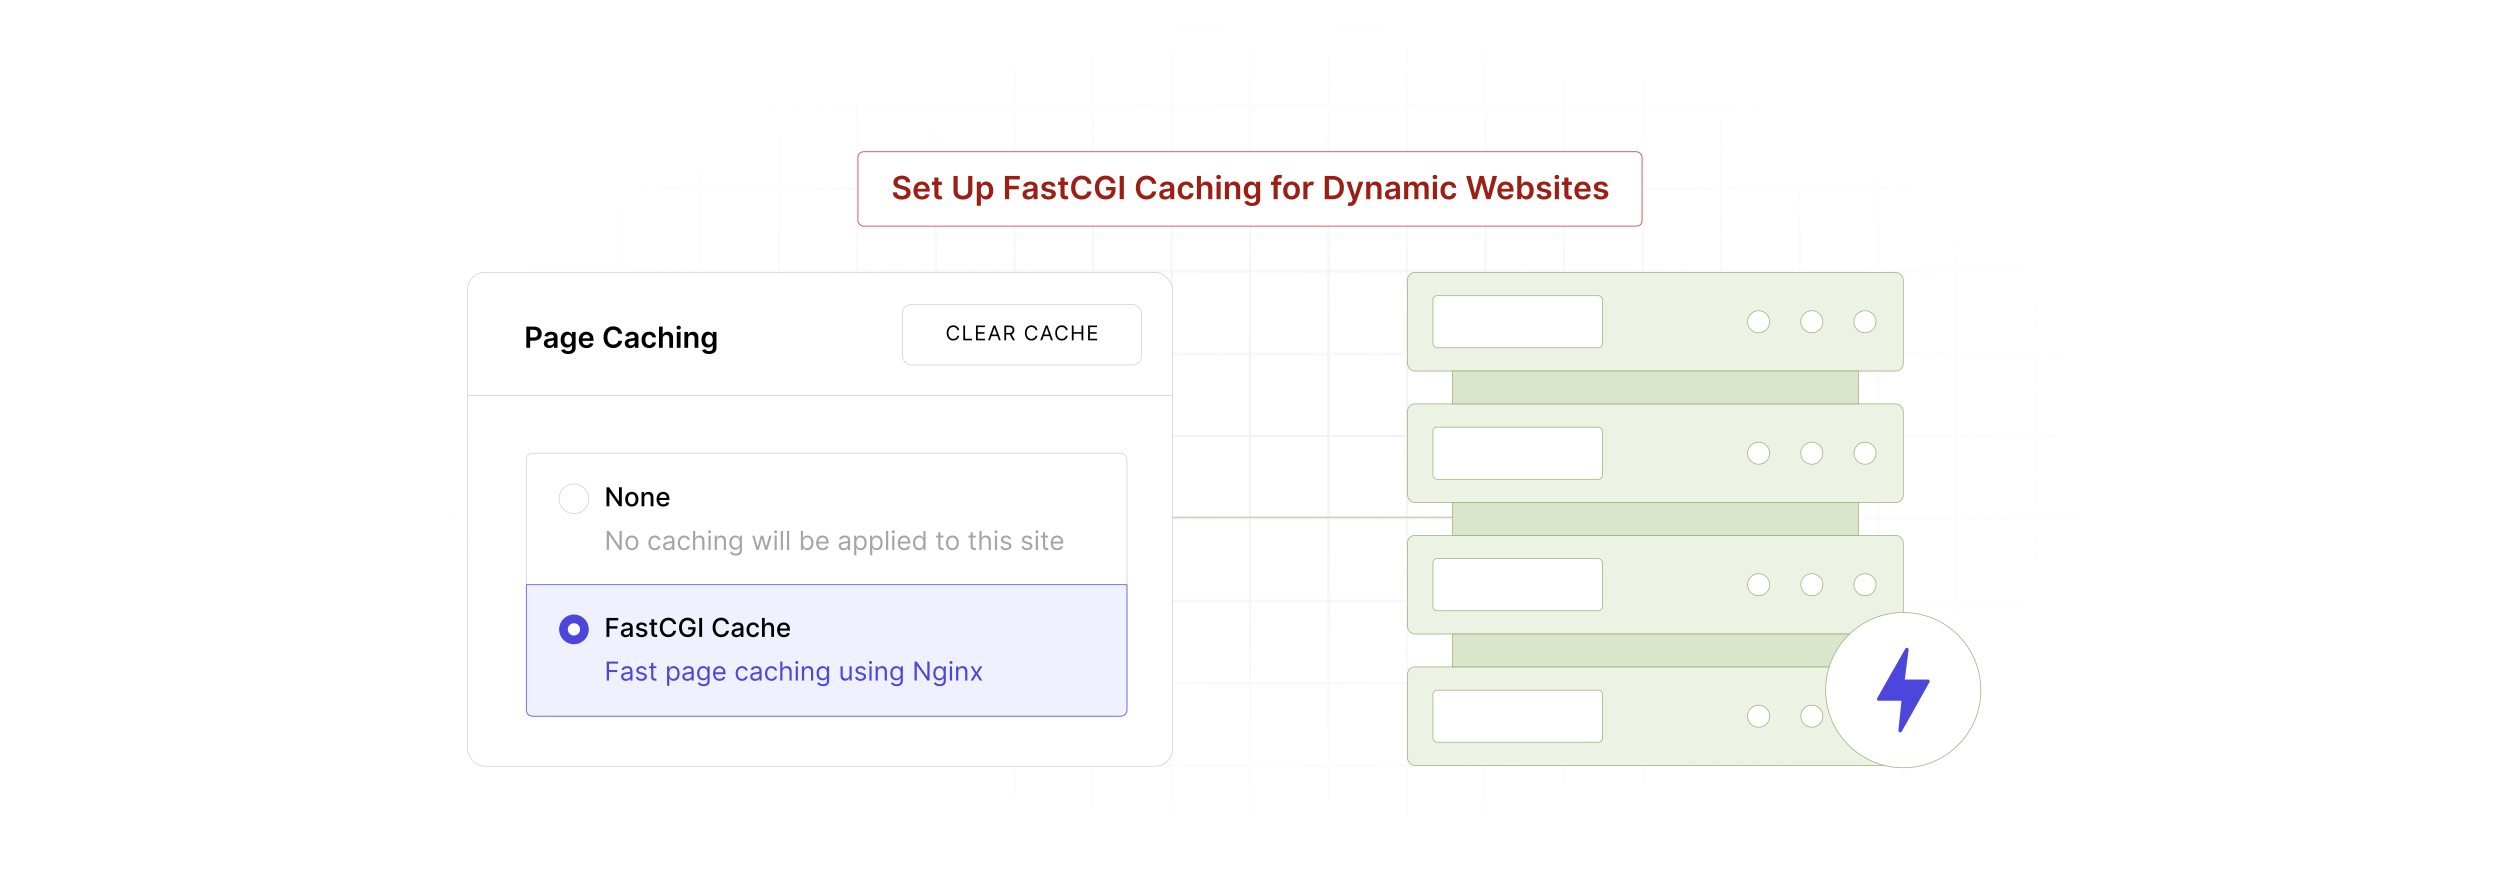<?xml version="1.0" encoding="UTF-8"?>
<svg id="Layer_1" data-name="Layer 1" xmlns="http://www.w3.org/2000/svg" xmlns:xlink="http://www.w3.org/1999/xlink" viewBox="0 0 860 300">
  <defs>
    <filter id="luminosity-invert" x="39.647" y="-.272" width="782.115" height="300.272" color-interpolation-filters="sRGB" filterUnits="userSpaceOnUse">
      <feColorMatrix result="cm" values="-1 0 0 0 1 0 -1 0 0 1 0 0 -1 0 1 0 0 0 1 0"/>
    </filter>
    <radialGradient id="radial-gradient" cx="439.235" cy="148.479" fx="439.235" fy="148.479" r="298.487" gradientTransform="translate(0 74.962) scale(1 .495)" gradientUnits="userSpaceOnUse">
      <stop offset=".123" stop-color="#000" stop-opacity=".95"/>
      <stop offset="1" stop-color="#000" stop-opacity="0"/>
    </radialGradient>
    <mask id="mask" x="39.647" y="-.272" width="782.115" height="300.272" maskUnits="userSpaceOnUse">
      <g filter="url(#luminosity-invert)">
        <rect x="39.647" y="-.272" width="782.115" height="300.272" fill="url(#radial-gradient)"/>
      </g>
    </mask>
  </defs>
  <rect y="0" width="860" height="300" fill="#fff"/>
  <g mask="url(#mask)">
    <g opacity=".4">
      <path d="M808.41,291.922H51.59V8.078h756.819v283.845ZM52.09,291.422h755.819V8.578H52.09v282.845Z" fill="#e6e6e6" stroke="#d6d6d6" stroke-miterlimit="10" stroke-width=".25"/>
      <rect x="51.84" y="36.413" width="756.319" height=".5" fill="#e6e6e6" stroke="#d6d6d6" stroke-miterlimit="10" stroke-width=".25"/>
      <rect x="51.84" y="64.747" width="756.319" height=".5" fill="#e6e6e6" stroke="#d6d6d6" stroke-miterlimit="10" stroke-width=".25"/>
      <rect x="51.84" y="93.082" width="756.319" height=".5" fill="#e6e6e6" stroke="#d6d6d6" stroke-miterlimit="10" stroke-width=".25"/>
      <rect x="51.84" y="121.415" width="756.319" height=".5" fill="none" stroke="#d6d6d6" stroke-miterlimit="10" stroke-width=".25"/>
      <rect x="51.84" y="149.75" width="756.319" height=".5" fill="#e6e6e6" stroke="#d6d6d6" stroke-miterlimit="10" stroke-width=".25"/>
      <rect x="51.84" y="178.084" width="756.319" height=".5" fill="#e6e6e6" stroke="#d6d6d6" stroke-miterlimit="10" stroke-width=".25"/>
      <rect x="51.84" y="206.418" width="756.319" height=".5" fill="#e6e6e6" stroke="#d6d6d6" stroke-miterlimit="10" stroke-width=".25"/>
      <rect x="51.84" y="234.753" width="756.319" height=".5" fill="#e6e6e6" stroke="#d6d6d6" stroke-miterlimit="10" stroke-width=".25"/>
      <rect x="51.84" y="263.087" width="756.319" height=".5" fill="#e6e6e6" stroke="#d6d6d6" stroke-miterlimit="10" stroke-width=".25"/>
      <rect x="780.898" y="8.328" width=".5" height="283.345" fill="#e6e6e6" stroke="#d6d6d6" stroke-miterlimit="10" stroke-width=".25"/>
      <rect x="753.887" y="8.328" width=".5" height="283.345" fill="#e6e6e6" stroke="#d6d6d6" stroke-miterlimit="10" stroke-width=".25"/>
      <rect x="726.875" y="8.328" width=".5" height="283.345" fill="#e6e6e6" stroke="#d6d6d6" stroke-miterlimit="10" stroke-width=".25"/>
      <rect x="699.864" y="8.328" width=".5" height="283.345" fill="#e6e6e6" stroke="#d6d6d6" stroke-miterlimit="10" stroke-width=".25"/>
      <rect x="672.852" y="8.328" width=".5" height="283.345" fill="#e6e6e6" stroke="#d6d6d6" stroke-miterlimit="10" stroke-width=".25"/>
      <rect x="645.841" y="8.328" width=".5" height="283.345" fill="#e6e6e6" stroke="#d6d6d6" stroke-miterlimit="10" stroke-width=".25"/>
      <rect x="618.83" y="8.328" width=".5" height="283.345" fill="#e6e6e6" stroke="#d6d6d6" stroke-miterlimit="10" stroke-width=".25"/>
      <rect x="591.818" y="8.328" width=".5" height="283.345" fill="#e6e6e6" stroke="#d6d6d6" stroke-miterlimit="10" stroke-width=".25"/>
      <rect x="564.807" y="8.328" width=".5" height="283.345" fill="#e6e6e6" stroke="#d6d6d6" stroke-miterlimit="10" stroke-width=".25"/>
      <rect x="537.795" y="8.328" width=".5" height="283.345" fill="#e6e6e6" stroke="#d6d6d6" stroke-miterlimit="10" stroke-width=".25"/>
      <rect x="510.784" y="8.328" width=".5" height="283.345" fill="#e6e6e6" stroke="#d6d6d6" stroke-miterlimit="10" stroke-width=".25"/>
      <rect x="483.772" y="8.328" width=".5" height="283.345" fill="#e6e6e6" stroke="#d6d6d6" stroke-miterlimit="10" stroke-width=".25"/>
      <rect x="456.761" y="8.328" width=".5" height="283.345" fill="#e6e6e6" stroke="#d6d6d6" stroke-miterlimit="10" stroke-width=".25"/>
      <rect x="429.75" y="8.328" width=".5" height="283.345" fill="#e6e6e6" stroke="#d6d6d6" stroke-miterlimit="10" stroke-width=".25"/>
      <rect x="402.738" y="8.328" width=".5" height="283.345" fill="#e6e6e6" stroke="#d6d6d6" stroke-miterlimit="10" stroke-width=".25"/>
      <rect x="375.727" y="8.328" width=".5" height="283.345" fill="#e6e6e6" stroke="#d6d6d6" stroke-miterlimit="10" stroke-width=".25"/>
      <rect x="348.716" y="8.328" width=".5" height="283.345" fill="#e6e6e6" stroke="#d6d6d6" stroke-miterlimit="10" stroke-width=".25"/>
      <rect x="321.704" y="8.328" width=".5" height="283.345" fill="#e6e6e6" stroke="#d6d6d6" stroke-miterlimit="10" stroke-width=".25"/>
      <rect x="294.693" y="8.328" width=".5" height="283.345" fill="#e6e6e6" stroke="#d6d6d6" stroke-miterlimit="10" stroke-width=".25"/>
      <rect x="267.682" y="8.328" width=".5" height="283.345" fill="#e6e6e6" stroke="#d6d6d6" stroke-miterlimit="10" stroke-width=".25"/>
      <rect x="240.67" y="8.328" width=".5" height="283.345" fill="#e6e6e6" stroke="#d6d6d6" stroke-miterlimit="10" stroke-width=".25"/>
      <rect x="213.659" y="8.328" width=".5" height="283.345" fill="#e6e6e6" stroke="#d6d6d6" stroke-miterlimit="10" stroke-width=".25"/>
      <rect x="186.648" y="8.328" width=".5" height="283.345" fill="#e6e6e6" stroke="#d6d6d6" stroke-miterlimit="10" stroke-width=".25"/>
      <rect x="159.636" y="8.328" width=".5" height="283.345" fill="#e6e6e6" stroke="#d6d6d6" stroke-miterlimit="10" stroke-width=".25"/>
      <rect x="132.625" y="8.328" width=".5" height="283.345" fill="#e6e6e6" stroke="#d6d6d6" stroke-miterlimit="10" stroke-width=".25"/>
      <rect x="105.613" y="8.328" width=".5" height="283.345" fill="#e6e6e6" stroke="#d6d6d6" stroke-miterlimit="10" stroke-width=".25"/>
      <rect x="78.602" y="8.328" width=".5" height="283.345" fill="#e6e6e6" stroke="#d6d6d6" stroke-miterlimit="10" stroke-width=".25"/>
    </g>
  </g>
  <g>
    <g>
      <g>
        <rect x="484.199" y="184.172" width="170.522" height="33.934" rx="2.53" ry="2.53" fill="#ecf2e4" stroke="#9baf79" stroke-miterlimit="10" stroke-width=".25"/>
        <rect x="492.941" y="192.176" width="58.274" height="17.927" rx="1.372" ry="1.372" fill="#fff" stroke="#9baf79" stroke-miterlimit="10" stroke-width=".25"/>
        <circle cx="604.967" cy="201.139" r="3.798" fill="#fff" stroke="#9baf79" stroke-miterlimit="10" stroke-width=".25"/>
        <circle cx="623.265" cy="201.139" r="3.798" fill="#fff" stroke="#9baf79" stroke-miterlimit="10" stroke-width=".25"/>
        <circle cx="641.562" cy="201.139" r="3.798" fill="#fff" stroke="#9baf79" stroke-miterlimit="10" stroke-width=".25"/>
      </g>
      <g>
        <rect x="484.199" y="138.941" width="170.522" height="33.934" rx="2.53" ry="2.53" fill="#ecf2e4" stroke="#9baf79" stroke-miterlimit="10" stroke-width=".25"/>
        <rect x="492.941" y="146.945" width="58.274" height="17.927" rx="1.372" ry="1.372" fill="#fff" stroke="#9baf79" stroke-miterlimit="10" stroke-width=".25"/>
        <circle cx="604.967" cy="155.908" r="3.798" fill="#fff" stroke="#9baf79" stroke-miterlimit="10" stroke-width=".25"/>
        <circle cx="623.265" cy="155.908" r="3.798" fill="#fff" stroke="#9baf79" stroke-miterlimit="10" stroke-width=".25"/>
        <circle cx="641.562" cy="155.908" r="3.798" fill="#fff" stroke="#9baf79" stroke-miterlimit="10" stroke-width=".25"/>
      </g>
      <rect x="499.616" y="172.875" width="139.689" height="11.297" fill="#dbe5cb" stroke="#9baf79" stroke-miterlimit="10" stroke-width=".25"/>
      <g>
        <rect x="484.199" y="229.403" width="170.522" height="33.934" rx="2.53" ry="2.53" fill="#ecf2e4" stroke="#9baf79" stroke-miterlimit="10" stroke-width=".25"/>
        <rect x="492.941" y="237.407" width="58.274" height="17.927" rx="1.372" ry="1.372" fill="#fff" stroke="#9baf79" stroke-miterlimit="10" stroke-width=".25"/>
        <circle cx="604.967" cy="246.37" r="3.798" fill="#fff" stroke="#9baf79" stroke-miterlimit="10" stroke-width=".25"/>
        <circle cx="623.265" cy="246.37" r="3.798" fill="#fff" stroke="#9baf79" stroke-miterlimit="10" stroke-width=".25"/>
        <circle cx="641.562" cy="246.37" r="3.798" fill="#fff" stroke="#9baf79" stroke-miterlimit="10" stroke-width=".25"/>
      </g>
      <rect x="499.616" y="218.106" width="139.689" height="11.297" fill="#dbe5cb" stroke="#9baf79" stroke-miterlimit="10" stroke-width=".25"/>
      <g>
        <rect x="484.199" y="93.71" width="170.522" height="33.934" rx="2.53" ry="2.53" fill="#ecf2e4" stroke="#9baf79" stroke-miterlimit="10" stroke-width=".25"/>
        <rect x="492.941" y="101.714" width="58.274" height="17.927" rx="1.372" ry="1.372" fill="#fff" stroke="#9baf79" stroke-miterlimit="10" stroke-width=".25"/>
        <circle cx="604.967" cy="110.677" r="3.798" fill="#fff" stroke="#9baf79" stroke-miterlimit="10" stroke-width=".25"/>
        <circle cx="623.265" cy="110.677" r="3.798" fill="#fff" stroke="#9baf79" stroke-miterlimit="10" stroke-width=".25"/>
        <circle cx="641.562" cy="110.677" r="3.798" fill="#fff" stroke="#9baf79" stroke-miterlimit="10" stroke-width=".25"/>
      </g>
      <rect x="499.616" y="127.644" width="139.689" height="11.297" fill="#dbe5cb" stroke="#9baf79" stroke-miterlimit="10" stroke-width=".25"/>
    </g>
    <rect x="160.781" y="93.71" width="242.602" height="169.877" rx="6.087" ry="6.087" fill="#fff" stroke="#cecece" stroke-miterlimit="10" stroke-width=".25"/>
    <line x1="160.781" y1="136.095" x2="403.384" y2="136.095" fill="none" stroke="#cecece" stroke-miterlimit="10" stroke-width=".25"/>
    <rect x="310.442" y="104.779" width="82.235" height="20.765" rx="3.059" ry="3.059" fill="#fff" stroke="#cecece" stroke-miterlimit="10" stroke-width=".25"/>
    <g>
      <path d="M181.052,112.359h2.731c1.674,0,2.567,1.02,2.567,2.411,0,1.401-.903,2.41-2.585,2.41h-1.394v2.46h-1.319v-7.281ZM183.586,116.096c.981,0,1.419-.551,1.419-1.326,0-.775-.438-1.309-1.426-1.309h-1.209v2.635h1.216Z"/>
      <path d="M187.078,118.108c0-1.23,1.013-1.547,2.073-1.661.963-.103,1.351-.121,1.351-.49v-.021c0-.537-.327-.843-.924-.843-.629,0-.992.32-1.12.693l-1.202-.17c.285-.996,1.166-1.508,2.314-1.508,1.042,0,2.219.434,2.219,1.877v3.655h-1.237v-.75h-.043c-.234.459-.747.86-1.603.86-1.042,0-1.828-.569-1.828-1.643ZM190.505,117.682v-.644c-.167.135-.842.221-1.18.267-.576.082-1.006.288-1.006.782,0,.473.384.718.921.718.775,0,1.266-.516,1.266-1.123Z"/>
      <path d="M193.044,120.423l1.159-.281c.157.298.498.665,1.273.665.732,0,1.266-.331,1.266-1.113v-1.035h-.064c-.199.402-.636.903-1.571.903-1.259,0-2.251-.889-2.251-2.67,0-1.795.992-2.784,2.254-2.784.963,0,1.372.58,1.568.974h.071v-.903h1.269v5.55c0,1.376-1.088,2.051-2.563,2.051-1.39,0-2.176-.615-2.41-1.358ZM196.749,116.885c0-1.035-.455-1.721-1.284-1.721-.857,0-1.298.729-1.298,1.721,0,1.006.448,1.667,1.298,1.667.821,0,1.284-.626,1.284-1.667Z"/>
      <path d="M199.098,116.942c0-1.685,1.02-2.834,2.584-2.834,1.344,0,2.496.843,2.496,2.759v.395h-3.804c.011.935.561,1.482,1.394,1.482.555,0,.981-.242,1.155-.704l1.202.135c-.228.949-1.102,1.571-2.374,1.571-1.647,0-2.652-1.091-2.652-2.805ZM202.945,116.394c-.007-.743-.505-1.283-1.244-1.283-.768,0-1.284.586-1.323,1.283h2.567Z"/>
      <path d="M212.702,114.816c-.153-.871-.846-1.372-1.731-1.372-1.191,0-2.03.914-2.03,2.556,0,1.671.846,2.556,2.026,2.556.871,0,1.568-.48,1.735-1.333l1.33.007c-.203,1.39-1.351,2.51-3.083,2.51-1.92,0-3.335-1.39-3.335-3.74,0-2.353,1.433-3.74,3.335-3.74,1.614,0,2.858.939,3.083,2.556h-1.33Z"/>
      <path d="M214.922,118.108c0-1.23,1.013-1.547,2.073-1.661.963-.103,1.351-.121,1.351-.49v-.021c0-.537-.327-.843-.924-.843-.629,0-.992.32-1.12.693l-1.202-.17c.285-.996,1.166-1.508,2.314-1.508,1.042,0,2.219.434,2.219,1.877v3.655h-1.237v-.75h-.043c-.234.459-.747.86-1.603.86-1.042,0-1.828-.569-1.828-1.643ZM218.349,117.682v-.644c-.167.135-.842.221-1.18.267-.576.082-1.006.288-1.006.782,0,.473.384.718.921.718.775,0,1.266-.516,1.266-1.123Z"/>
      <path d="M220.69,116.932c0-1.667,1.01-2.823,2.609-2.823,1.333,0,2.258.779,2.347,1.963h-1.23c-.099-.526-.479-.925-1.098-.925-.793,0-1.323.662-1.323,1.764,0,1.116.519,1.788,1.323,1.788.565,0,.988-.337,1.098-.924h1.23c-.093,1.159-.967,1.973-2.339,1.973-1.632,0-2.617-1.163-2.617-2.815Z"/>
      <path d="M227.985,119.641h-1.287v-7.281h1.259v2.748h.064c.252-.619.786-.999,1.625-.999,1.134,0,1.881.736,1.881,2.055v3.477h-1.287v-3.278c0-.736-.398-1.167-1.074-1.167-.69,0-1.18.455-1.18,1.245v3.2Z"/>
      <path d="M232.727,112.708c0-.388.335-.701.747-.701.409,0,.743.313.743.701,0,.384-.334.697-.743.697-.413,0-.747-.313-.747-.697ZM232.827,114.18h1.287v5.461h-1.287v-5.461Z"/>
      <path d="M236.721,119.641h-1.287v-5.461h1.23v.928h.064c.248-.608.81-.999,1.628-.999,1.127,0,1.873.747,1.87,2.055v3.477h-1.287v-3.278c0-.729-.398-1.167-1.063-1.167-.679,0-1.156.455-1.156,1.245v3.2Z"/>
      <path d="M241.495,120.423l1.159-.281c.157.298.498.665,1.273.665.732,0,1.266-.331,1.266-1.113v-1.035h-.064c-.199.402-.636.903-1.571.903-1.259,0-2.251-.889-2.251-2.67,0-1.795.992-2.784,2.254-2.784.963,0,1.372.58,1.568.974h.071v-.903h1.269v5.55c0,1.376-1.088,2.051-2.563,2.051-1.39,0-2.176-.615-2.411-1.358ZM245.2,116.885c0-1.035-.455-1.721-1.284-1.721-.857,0-1.298.729-1.298,1.721,0,1.006.448,1.667,1.298,1.667.821,0,1.284-.626,1.284-1.667Z"/>
    </g>
    <g>
      <path d="M329.343,113.574c-.149-.707-.756-1.085-1.433-1.085-.925,0-1.652.716-1.652,2.04s.727,2.04,1.652,2.04c.676,0,1.283-.378,1.433-1.085h.617c-.189,1.044-1.025,1.662-2.049,1.662-1.304,0-2.248-1.005-2.248-2.617s.945-2.617,2.248-2.617c1.024,0,1.86.617,2.049,1.662h-.617Z"/>
      <path d="M331.371,111.982h.617v4.546h2.368v.547h-2.985v-5.094Z"/>
      <path d="M335.729,111.982h3.074v.547h-2.458v1.721h2.298v.547h-2.298v1.731h2.498v.547h-3.114v-5.094Z"/>
      <path d="M339.897,117.076l1.87-5.094h.637l1.871,5.094h-.647l-.512-1.442h-2.06l-.512,1.442h-.646ZM342.922,115.086l-.816-2.298h-.04l-.816,2.298h1.671Z"/>
      <path d="M345.488,111.982h1.721c1.194,0,1.731.662,1.731,1.562,0,.676-.303,1.206-.953,1.428l1.152,2.104h-.716l-1.075-1.992c-.042.002-.085.002-.129.002h-1.114v1.99h-.617v-5.094ZM347.199,114.529c.815,0,1.134-.373,1.134-.985s-.318-1.015-1.144-1.015h-1.085v2h1.095Z"/>
      <path d="M356.253,113.574c-.149-.707-.756-1.085-1.433-1.085-.925,0-1.651.716-1.651,2.04s.727,2.04,1.651,2.04c.677,0,1.284-.378,1.433-1.085h.617c-.189,1.044-1.025,1.662-2.05,1.662-1.303,0-2.248-1.005-2.248-2.617s.945-2.617,2.248-2.617c1.025,0,1.861.617,2.05,1.662h-.617Z"/>
      <path d="M357.844,117.076l1.87-5.094h.637l1.871,5.094h-.647l-.512-1.442h-2.06l-.512,1.442h-.646ZM360.869,115.086l-.816-2.298h-.04l-.815,2.298h1.671Z"/>
      <path d="M366.679,113.574c-.149-.707-.756-1.085-1.433-1.085-.925,0-1.652.716-1.652,2.04s.727,2.04,1.652,2.04c.676,0,1.283-.378,1.433-1.085h.617c-.189,1.044-1.025,1.662-2.049,1.662-1.304,0-2.248-1.005-2.248-2.617s.945-2.617,2.248-2.617c1.024,0,1.86.617,2.049,1.662h-.617Z"/>
      <path d="M368.707,111.982h.617v2.269h2.716v-2.269h.617v5.094h-.617v-2.278h-2.716v2.278h-.617v-5.094Z"/>
      <path d="M374.308,111.982h3.074v.547h-2.457v1.721h2.298v.547h-2.298v1.731h2.497v.547h-3.114v-5.094Z"/>
    </g>
    <rect x="181.051" y="155.908" width="206.627" height="90.462" rx="2.12" ry="2.12" fill="#fff" stroke="#cecece" stroke-miterlimit="10" stroke-width=".25"/>
    <path d="M181.051,201.139h206.627v43.111c0,1.17-.95,2.12-2.12,2.12h-202.387c-1.17,0-2.12-.95-2.12-2.12v-43.111h0Z" fill="#eff2fe" stroke="#4d46dc" stroke-miterlimit="10" stroke-width=".25"/>
    <g>
      <circle cx="197.433" cy="171.575" r="5.109" fill="#fff" stroke="#cecece" stroke-miterlimit="10" stroke-width=".25"/>
      <g>
        <path d="M213.905,174.161h-.906l-3.32-4.79h-.06v4.79h-.985v-6.531h.912l3.323,4.796h.06v-4.796h.976v6.531Z"/>
        <path d="M215.058,171.734c0-1.524.902-2.536,2.283-2.536s2.284,1.012,2.284,2.536c0,1.515-.902,2.525-2.284,2.525s-2.283-1.011-2.283-2.525ZM218.662,171.731c0-.938-.421-1.734-1.317-1.734-.902,0-1.323.797-1.323,1.734,0,.941.421,1.728,1.323,1.728.896,0,1.317-.787,1.317-1.728Z"/>
        <path d="M221.652,174.161h-.954v-4.898h.915v.797h.06c.227-.519.708-.861,1.445-.861,1.002,0,1.668.635,1.668,1.847v3.116h-.954v-3.001c0-.711-.392-1.136-1.04-1.136-.664,0-1.142.446-1.142,1.228v2.908Z"/>
        <path d="M225.855,171.743c0-1.505.899-2.545,2.264-2.545,1.11,0,2.169.692,2.169,2.463v.338h-3.483c.026.943.574,1.473,1.391,1.473.542,0,.957-.235,1.129-.698l.902.163c-.217.797-.973,1.323-2.041,1.323-1.444,0-2.331-.995-2.331-2.517ZM229.353,171.284c-.003-.749-.488-1.298-1.228-1.298-.775,0-1.279.603-1.317,1.298h2.545Z"/>
      </g>
      <g>
        <path d="M213.886,189.176h-.766l-3.559-5.128h-.064v5.128h-.79v-6.531h.765l3.572,5.141h.064v-5.141h.778v6.531Z" fill="#a5a5a5"/>
        <path d="M215.151,186.752c0-1.531.893-2.539,2.219-2.539s2.22,1.008,2.22,2.539c0,1.518-.893,2.525-2.22,2.525s-2.219-1.008-2.219-2.525ZM218.837,186.752c0-.982-.46-1.862-1.467-1.862s-1.467.88-1.467,1.862.459,1.85,1.467,1.85,1.467-.867,1.467-1.85Z" fill="#a5a5a5"/>
        <path d="M223.051,186.752c0-1.492.88-2.539,2.207-2.539,1.033,0,1.812.612,1.939,1.531h-.752c-.115-.446-.51-.855-1.174-.855-.88,0-1.467.727-1.467,1.837,0,1.135.574,1.875,1.467,1.875.587,0,1.033-.319,1.174-.855h.752c-.127.867-.842,1.53-1.926,1.53-1.377,0-2.22-1.059-2.22-2.525Z" fill="#a5a5a5"/>
        <path d="M228.076,187.785c0-1.123.992-1.323,1.9-1.441.893-.115,1.263-.083,1.263-.446v-.025c0-.629-.341-.995-1.033-.995-.717,0-1.109.383-1.275.739l-.714-.255c.383-.893,1.225-1.148,1.964-1.148.625,0,1.812.179,1.812,1.735v3.228h-.753v-.663h-.038c-.153.318-.6.777-1.454.777-.931,0-1.671-.548-1.671-1.505ZM231.239,187.402v-.689c-.127.152-.982.242-1.301.28-.587.076-1.11.255-1.11.829,0,.523.434.791,1.033.791.893,0,1.377-.6,1.377-1.212Z" fill="#a5a5a5"/>
        <path d="M233.151,186.752c0-1.492.88-2.539,2.207-2.539,1.033,0,1.812.612,1.939,1.531h-.752c-.115-.446-.51-.855-1.174-.855-.88,0-1.467.727-1.467,1.837,0,1.135.574,1.875,1.467,1.875.587,0,1.033-.319,1.174-.855h.752c-.127.867-.842,1.53-1.926,1.53-1.377,0-2.219-1.059-2.219-2.525Z" fill="#a5a5a5"/>
        <path d="M239.157,189.176h-.752v-6.531h.752v2.398h.064c.23-.508.669-.83,1.441-.83,1.002,0,1.671.591,1.671,1.851v3.112h-.752v-3.062c0-.778-.427-1.225-1.135-1.225-.743,0-1.289.484-1.289,1.339v2.947Z" fill="#a5a5a5"/>
        <path d="M243.569,182.95c0-.28.243-.51.536-.51.293,0,.536.23.536.51,0,.281-.243.511-.536.511-.293,0-.536-.23-.536-.511ZM243.723,184.277h.752v4.898h-.752v-4.898Z" fill="#a5a5a5"/>
        <path d="M246.61,189.176h-.752v-4.898h.727v.766h.064c.23-.498.689-.83,1.429-.83.992,0,1.658.6,1.658,1.851v3.112h-.753v-3.062c0-.769-.424-1.225-1.123-1.225-.721,0-1.25.484-1.25,1.339v2.947Z" fill="#a5a5a5"/>
        <path d="M251.099,190.132l.6-.421c.201.272.514.74,1.403.74.791,0,1.365-.37,1.365-1.187v-.995h-.064c-.166.269-.472.829-1.429.829-1.187,0-2.08-.867-2.08-2.397,0-1.506.855-2.488,2.092-2.488.957,0,1.263.587,1.429.843h.077v-.778h.727v5.038c0,1.264-.944,1.799-2.118,1.799-1.094,0-1.696-.469-2.003-.982ZM254.48,186.689c0-1.06-.485-1.799-1.403-1.799-.957,0-1.429.804-1.429,1.799,0,1.02.485,1.734,1.429,1.734.906,0,1.403-.65,1.403-1.734Z" fill="#a5a5a5"/>
        <path d="M258.758,184.277h.791l1.059,3.75h.051l1.046-3.75h.804l1.033,3.737h.051l1.059-3.737h.79l-1.492,4.898h-.74l-1.072-3.764h-.077l-1.071,3.764h-.74l-1.493-4.898Z" fill="#a5a5a5"/>
        <path d="M266.3,182.95c0-.28.243-.51.536-.51.293,0,.536.23.536.51,0,.281-.243.511-.536.511-.293,0-.536-.23-.536-.511ZM266.453,184.277h.752v4.898h-.752v-4.898Z" fill="#a5a5a5"/>
        <path d="M269.34,189.176h-.752v-6.531h.752v6.531Z" fill="#a5a5a5"/>
        <path d="M271.475,189.176h-.752v-6.531h.752v6.531Z" fill="#a5a5a5"/>
        <path d="M275.491,182.644h.752v2.411h.064c.166-.256.459-.843,1.416-.843,1.237,0,2.092.982,2.092,2.526,0,1.556-.855,2.538-2.079,2.538-.944,0-1.263-.587-1.429-.855h-.089v.753h-.727v-6.531ZM277.634,188.602c.944,0,1.429-.829,1.429-1.875,0-1.033-.472-1.837-1.429-1.837-.918,0-1.403.739-1.403,1.837,0,1.109.498,1.875,1.403,1.875Z" fill="#a5a5a5"/>
        <path d="M280.746,186.765c0-1.505.88-2.552,2.207-2.552,1.02,0,2.105.626,2.105,2.449v.319h-3.556c.035,1.049.644,1.62,1.528,1.62.59,0,1.033-.255,1.225-.766l.727.204c-.23.74-.957,1.237-1.952,1.237-1.416,0-2.284-1.008-2.284-2.513ZM284.292,186.331c0-.829-.523-1.441-1.339-1.441-.861,0-1.4.679-1.451,1.441h2.791Z" fill="#a5a5a5"/>
        <path d="M288.519,187.785c0-1.123.992-1.323,1.9-1.441.893-.115,1.263-.083,1.263-.446v-.025c0-.629-.341-.995-1.033-.995-.717,0-1.109.383-1.275.739l-.714-.255c.383-.893,1.225-1.148,1.964-1.148.625,0,1.812.179,1.812,1.735v3.228h-.753v-.663h-.038c-.153.318-.6.777-1.454.777-.931,0-1.671-.548-1.671-1.505ZM291.682,187.402v-.689c-.127.152-.982.242-1.301.28-.587.076-1.11.255-1.11.829,0,.523.434.791,1.033.791.893,0,1.377-.6,1.377-1.212Z" fill="#a5a5a5"/>
        <path d="M293.824,184.277h.727v.778h.089c.166-.256.459-.843,1.416-.843,1.237,0,2.092.982,2.092,2.526,0,1.556-.855,2.538-2.079,2.538-.944,0-1.263-.587-1.429-.855h-.064v2.59h-.752v-6.735ZM295.967,188.602c.944,0,1.429-.829,1.429-1.875,0-1.033-.472-1.837-1.429-1.837-.918,0-1.403.739-1.403,1.837,0,1.109.498,1.875,1.403,1.875Z" fill="#a5a5a5"/>
        <path d="M299.308,184.277h.727v.778h.089c.166-.256.459-.843,1.416-.843,1.237,0,2.092.982,2.092,2.526,0,1.556-.855,2.538-2.079,2.538-.944,0-1.263-.587-1.429-.855h-.064v2.59h-.752v-6.735ZM301.451,188.602c.944,0,1.429-.829,1.429-1.875,0-1.033-.472-1.837-1.429-1.837-.918,0-1.403.739-1.403,1.837,0,1.109.498,1.875,1.403,1.875Z" fill="#a5a5a5"/>
        <path d="M305.545,189.176h-.752v-6.531h.752v6.531Z" fill="#a5a5a5"/>
        <path d="M306.774,182.95c0-.28.243-.51.536-.51.293,0,.536.23.536.51,0,.281-.243.511-.536.511-.293,0-.536-.23-.536-.511ZM306.927,184.277h.752v4.898h-.752v-4.898Z" fill="#a5a5a5"/>
        <path d="M308.832,186.765c0-1.505.88-2.552,2.207-2.552,1.02,0,2.105.626,2.105,2.449v.319h-3.556c.035,1.049.644,1.62,1.528,1.62.59,0,1.033-.255,1.225-.766l.727.204c-.23.74-.957,1.237-1.952,1.237-1.416,0-2.284-1.008-2.284-2.513ZM312.379,186.331c0-.829-.523-1.441-1.339-1.441-.861,0-1.4.679-1.451,1.441h2.791Z" fill="#a5a5a5"/>
        <path d="M314.074,186.739c0-1.544.855-2.526,2.092-2.526.957,0,1.25.587,1.416.843h.064v-2.411h.752v6.531h-.727v-.753h-.089c-.166.268-.485.855-1.429.855-1.225,0-2.08-.982-2.08-2.538ZM317.659,186.727c0-1.098-.485-1.837-1.403-1.837-.957,0-1.429.804-1.429,1.837,0,1.046.485,1.875,1.429,1.875.906,0,1.403-.766,1.403-1.875Z" fill="#a5a5a5"/>
        <path d="M324.552,184.915h-1.046v2.857c0,.638.319.74.651.74.166,0,.268-.026.332-.039l.153.677c-.102.038-.28.089-.561.089-.638,0-1.327-.408-1.327-1.263v-3.062h-.74v-.638h.74v-1.174h.752v1.174h1.046v.638Z" fill="#a5a5a5"/>
        <path d="M325.414,186.752c0-1.531.893-2.539,2.22-2.539s2.22,1.008,2.22,2.539c0,1.518-.893,2.525-2.22,2.525s-2.22-1.008-2.22-2.525ZM329.101,186.752c0-.982-.46-1.862-1.467-1.862s-1.467.88-1.467,1.862.459,1.85,1.467,1.85,1.467-.867,1.467-1.85Z" fill="#a5a5a5"/>
        <path d="M335.674,184.915h-1.046v2.857c0,.638.319.74.651.74.166,0,.268-.026.332-.039l.153.677c-.102.038-.28.089-.561.089-.638,0-1.327-.408-1.327-1.263v-3.062h-.74v-.638h.74v-1.174h.752v1.174h1.046v.638Z" fill="#a5a5a5"/>
        <path d="M337.671,189.176h-.752v-6.531h.752v2.398h.064c.23-.508.669-.83,1.441-.83,1.002,0,1.671.591,1.671,1.851v3.112h-.752v-3.062c0-.778-.427-1.225-1.135-1.225-.743,0-1.289.484-1.289,1.339v2.947Z" fill="#a5a5a5"/>
        <path d="M342.084,182.95c0-.28.243-.51.536-.51.293,0,.536.23.536.51,0,.281-.243.511-.536.511-.293,0-.536-.23-.536-.511ZM342.237,184.277h.752v4.898h-.752v-4.898Z" fill="#a5a5a5"/>
        <path d="M347.166,185.565c-.131-.338-.402-.701-1.059-.701-.6,0-1.046.306-1.046.727,0,.377.261.571.842.715l.727.179c.874.213,1.301.644,1.301,1.326,0,.845-.775,1.467-1.914,1.467-1.002,0-1.687-.443-1.862-1.275l.714-.179c.134.526.519.791,1.135.791.702,0,1.148-.345,1.148-.766,0-.338-.233-.574-.727-.689l-.816-.191c-.899-.211-1.301-.663-1.301-1.34,0-.829.766-1.416,1.799-1.416.969,0,1.498.466,1.735,1.161l-.676.191Z" fill="#a5a5a5"/>
        <path d="M354.401,185.565c-.131-.338-.402-.701-1.059-.701-.6,0-1.046.306-1.046.727,0,.377.262.571.842.715l.727.179c.874.213,1.301.644,1.301,1.326,0,.845-.775,1.467-1.914,1.467-1.002,0-1.687-.443-1.862-1.275l.714-.179c.134.526.519.791,1.135.791.702,0,1.148-.345,1.148-.766,0-.338-.233-.574-.727-.689l-.816-.191c-.899-.211-1.301-.663-1.301-1.34,0-.829.766-1.416,1.799-1.416.969,0,1.498.466,1.735,1.161l-.676.191Z" fill="#a5a5a5"/>
        <path d="M356.159,182.95c0-.28.243-.51.536-.51.293,0,.536.23.536.51,0,.281-.243.511-.536.511-.293,0-.536-.23-.536-.511ZM356.312,184.277h.752v4.898h-.752v-4.898Z" fill="#a5a5a5"/>
        <path d="M360.578,184.915h-1.046v2.857c0,.638.319.74.651.74.166,0,.268-.026.332-.039l.153.677c-.102.038-.28.089-.561.089-.638,0-1.327-.408-1.327-1.263v-3.062h-.74v-.638h.74v-1.174h.752v1.174h1.046v.638Z" fill="#a5a5a5"/>
        <path d="M361.439,186.765c0-1.505.88-2.552,2.207-2.552,1.02,0,2.105.626,2.105,2.449v.319h-3.556c.035,1.049.644,1.62,1.528,1.62.59,0,1.033-.255,1.225-.766l.727.204c-.23.74-.957,1.237-1.952,1.237-1.416,0-2.284-1.008-2.284-2.513ZM364.985,186.331c0-.829-.523-1.441-1.339-1.441-.861,0-1.4.679-1.451,1.441h2.791Z" fill="#a5a5a5"/>
      </g>
    </g>
    <g>
      <g>
        <path d="M197.434,220.118c-1.99,0-3.609-1.619-3.609-3.609s1.619-3.609,3.609-3.609,3.609,1.619,3.609,3.609-1.619,3.609-3.609,3.609Z" fill="#fff"/>
        <path d="M197.433,214.4c1.163,0,2.109.946,2.109,2.109s-.946,2.109-2.109,2.109-2.109-.946-2.109-2.109.946-2.109,2.109-2.109M197.433,211.4c-2.822,0-5.109,2.288-5.109,5.109s2.288,5.109,5.109,5.109,5.109-2.288,5.109-5.109-2.288-5.109-5.109-5.109h0Z" fill="#4d46dc"/>
      </g>
      <g>
        <path d="M208.634,212.564h4.05v.849h-3.064v1.99h2.774v.845h-2.774v2.848h-.985v-6.531Z"/>
        <path d="M213.582,217.711c0-1.113.95-1.355,1.878-1.464.88-.102,1.238-.096,1.238-.443v-.022c0-.555-.316-.877-.932-.877-.641,0-.998.335-1.138.683l-.896-.204c.319-.893,1.135-1.25,2.022-1.25.778,0,1.901.284,1.901,1.709v3.253h-.931v-.67h-.039c-.182.367-.638.778-1.448.778-.931,0-1.655-.529-1.655-1.492ZM216.701,217.328v-.632c-.137.138-.871.221-1.18.262-.552.073-1.005.256-1.005.766,0,.472.389.715.928.715.794,0,1.256-.53,1.256-1.11Z"/>
        <path d="M221.741,215.546c-.111-.329-.386-.657-.979-.657-.542,0-.95.268-.947.644-.003.331.23.513.769.641l.778.179c.899.207,1.339.635,1.339,1.326,0,.887-.819,1.515-2.002,1.515-1.101,0-1.821-.487-1.98-1.355l.921-.141c.115.481.481.727,1.053.727.625,0,1.03-.296,1.03-.676,0-.306-.22-.517-.692-.622l-.829-.182c-.918-.204-1.339-.666-1.339-1.361,0-.867.784-1.451,1.891-1.451,1.059,0,1.655.497,1.853,1.26l-.864.153Z"/>
        <path d="M226.044,214.962h-1.005v2.694c0,.552.278.654.587.654.153,0,.271-.028.335-.042l.172.788c-.112.042-.316.099-.619.102-.752.016-1.432-.415-1.429-1.305v-2.893h-.717v-.766h.717v-1.174h.954v1.174h1.005v.766Z"/>
        <path d="M231.609,214.688c-.163-.845-.861-1.313-1.693-1.313-1.125,0-1.967.87-1.967,2.455,0,1.598.845,2.456,1.964,2.456.826,0,1.527-.459,1.696-1.295l.995.003c-.213,1.292-1.263,2.191-2.698,2.191-1.697,0-2.938-1.267-2.938-3.356s1.247-3.354,2.938-3.354c1.381,0,2.475.816,2.698,2.213h-.995Z"/>
        <path d="M236.519,213.374c-1.107,0-1.952.87-1.952,2.452,0,1.588.838,2.459,1.99,2.459,1.046,0,1.741-.667,1.764-1.719h-1.614v-.814h2.567v.743c0,1.648-1.132,2.688-2.717,2.688-1.77,0-2.969-1.285-2.969-3.352,0-2.086,1.234-3.358,2.925-3.358,1.409,0,2.497.88,2.717,2.152h-1.011c-.246-.774-.833-1.253-1.7-1.253Z"/>
        <path d="M241.525,219.095h-.985v-6.531h.985v6.531Z"/>
        <path d="M249.779,214.688c-.163-.845-.861-1.313-1.693-1.313-1.125,0-1.967.87-1.967,2.455,0,1.598.845,2.456,1.964,2.456.826,0,1.527-.459,1.696-1.295l.995.003c-.213,1.292-1.263,2.191-2.698,2.191-1.697,0-2.938-1.267-2.938-3.356s1.247-3.354,2.938-3.354c1.381,0,2.475.816,2.698,2.213h-.995Z"/>
        <path d="M251.663,217.711c0-1.113.95-1.355,1.878-1.464.88-.102,1.238-.096,1.238-.443v-.022c0-.555-.316-.877-.932-.877-.641,0-.998.335-1.138.683l-.896-.204c.319-.893,1.136-1.25,2.022-1.25.778,0,1.901.284,1.901,1.709v3.253h-.931v-.67h-.039c-.182.367-.638.778-1.448.778-.931,0-1.655-.529-1.655-1.492ZM254.781,217.328v-.632c-.137.138-.871.221-1.18.262-.552.073-1.005.256-1.005.766,0,.472.389.715.928.715.794,0,1.256-.53,1.256-1.11Z"/>
        <path d="M256.795,216.668c0-1.495.893-2.535,2.274-2.535,1.113,0,1.92.657,2.022,1.645h-.928c-.102-.459-.472-.842-1.078-.842-.797,0-1.327.66-1.327,1.709,0,1.068.519,1.741,1.327,1.741.545,0,.957-.312,1.078-.842h.928c-.105.954-.855,1.648-2.012,1.648-1.422,0-2.284-1.049-2.284-2.525Z"/>
        <path d="M263.079,219.095h-.954v-6.531h.94v2.431h.061c.23-.529.689-.861,1.451-.861,1.008,0,1.678.625,1.678,1.847v3.115h-.954v-3.001c0-.717-.392-1.135-1.049-1.135-.679,0-1.173.446-1.173,1.228v2.908Z"/>
        <path d="M267.323,216.678c0-1.505.899-2.545,2.264-2.545,1.11,0,2.169.692,2.169,2.462v.338h-3.483c.026.944.574,1.474,1.391,1.474.542,0,.957-.236,1.129-.698l.902.162c-.217.798-.973,1.323-2.041,1.323-1.444,0-2.331-.994-2.331-2.516ZM270.821,216.219c-.003-.75-.488-1.298-1.228-1.298-.775,0-1.279.603-1.317,1.298h2.545Z"/>
      </g>
      <g>
        <path d="M208.707,227.578h3.916v.701h-3.126v2.207h2.832v.701h-2.832v2.922h-.79v-6.531Z" fill="#4d46dc"/>
        <path d="M213.655,232.719c0-1.123.992-1.323,1.901-1.441.893-.115,1.263-.083,1.263-.446v-.025c0-.628-.341-.995-1.034-.995-.717,0-1.11.383-1.275.74l-.714-.256c.383-.893,1.225-1.148,1.964-1.148.625,0,1.812.18,1.812,1.735v3.228h-.752v-.663h-.039c-.153.319-.6.778-1.454.778-.931,0-1.671-.549-1.671-1.506ZM216.819,232.336v-.689c-.128.153-.982.242-1.301.28-.587.076-1.11.256-1.11.83,0,.522.434.79,1.033.79.893,0,1.378-.599,1.378-1.212Z" fill="#4d46dc"/>
        <path d="M221.753,230.5c-.131-.339-.402-.702-1.059-.702-.6,0-1.046.306-1.046.728,0,.376.261.57.842.714l.727.179c.874.213,1.301.644,1.301,1.326,0,.846-.775,1.467-1.914,1.467-1.002,0-1.687-.443-1.862-1.275l.714-.178c.134.525.519.79,1.135.79.702,0,1.148-.345,1.148-.765,0-.338-.233-.574-.727-.69l-.816-.191c-.899-.211-1.301-.663-1.301-1.34,0-.828.766-1.416,1.799-1.416.969,0,1.498.467,1.735,1.162l-.676.191Z" fill="#4d46dc"/>
        <path d="M225.795,229.849h-1.046v2.857c0,.638.319.74.651.74.166,0,.268-.026.332-.038l.153.676c-.102.038-.281.09-.561.09-.638,0-1.327-.408-1.327-1.264v-3.062h-.74v-.638h.74v-1.174h.752v1.174h1.046v.638Z" fill="#4d46dc"/>
        <path d="M229.469,229.211h.727v.778h.089c.166-.255.459-.843,1.416-.843,1.237,0,2.092.982,2.092,2.526,0,1.556-.855,2.538-2.079,2.538-.944,0-1.263-.586-1.429-.854h-.064v2.589h-.752v-6.735ZM231.612,233.535c.944,0,1.429-.829,1.429-1.875,0-1.033-.472-1.837-1.429-1.837-.918,0-1.403.739-1.403,1.837,0,1.109.498,1.875,1.403,1.875Z" fill="#4d46dc"/>
        <path d="M234.723,232.719c0-1.123.992-1.323,1.901-1.441.893-.115,1.263-.083,1.263-.446v-.025c0-.628-.341-.995-1.034-.995-.717,0-1.11.383-1.275.74l-.714-.256c.383-.893,1.225-1.148,1.964-1.148.625,0,1.812.18,1.812,1.735v3.228h-.752v-.663h-.039c-.153.319-.6.778-1.454.778-.931,0-1.671-.549-1.671-1.506ZM237.887,232.336v-.689c-.128.153-.982.242-1.301.28-.587.076-1.11.256-1.11.83,0,.522.434.79,1.033.79.893,0,1.378-.599,1.378-1.212Z" fill="#4d46dc"/>
        <path d="M240.002,235.066l.6-.422c.201.272.514.74,1.403.74.791,0,1.365-.369,1.365-1.185v-.996h-.064c-.166.269-.472.83-1.429.83-1.187,0-2.08-.867-2.08-2.398,0-1.506.855-2.488,2.092-2.488.957,0,1.263.588,1.429.843h.077v-.778h.727v5.039c0,1.263-.944,1.799-2.118,1.799-1.094,0-1.696-.469-2.003-.982ZM243.383,231.622c0-1.06-.485-1.799-1.403-1.799-.957,0-1.429.804-1.429,1.799,0,1.02.485,1.735,1.429,1.735.906,0,1.403-.651,1.403-1.735Z" fill="#4d46dc"/>
        <path d="M245.283,231.698c0-1.505.88-2.552,2.207-2.552,1.02,0,2.105.626,2.105,2.449v.319h-3.556c.035,1.05.644,1.62,1.528,1.62.59,0,1.033-.255,1.225-.766l.727.205c-.23.739-.957,1.236-1.952,1.236-1.416,0-2.284-1.008-2.284-2.513ZM248.829,231.265c0-.829-.523-1.441-1.339-1.441-.861,0-1.4.679-1.451,1.441h2.791Z" fill="#4d46dc"/>
        <path d="M253.055,231.685c0-1.492.88-2.539,2.207-2.539,1.033,0,1.812.613,1.939,1.531h-.752c-.115-.446-.51-.855-1.174-.855-.88,0-1.467.728-1.467,1.837,0,1.135.574,1.875,1.467,1.875.587,0,1.033-.318,1.174-.855h.752c-.127.867-.842,1.53-1.926,1.53-1.377,0-2.22-1.059-2.22-2.525Z" fill="#4d46dc"/>
        <path d="M258.08,232.719c0-1.123.992-1.323,1.901-1.441.893-.115,1.263-.083,1.263-.446v-.025c0-.628-.341-.995-1.034-.995-.717,0-1.11.383-1.275.74l-.714-.256c.383-.893,1.225-1.148,1.964-1.148.625,0,1.812.18,1.812,1.735v3.228h-.752v-.663h-.039c-.153.319-.6.778-1.454.778-.931,0-1.671-.549-1.671-1.506ZM261.244,232.336v-.689c-.128.153-.982.242-1.301.28-.587.076-1.11.256-1.11.83,0,.522.434.79,1.033.79.893,0,1.378-.599,1.378-1.212Z" fill="#4d46dc"/>
        <path d="M263.155,231.685c0-1.492.88-2.539,2.207-2.539,1.033,0,1.812.613,1.939,1.531h-.752c-.115-.446-.51-.855-1.174-.855-.88,0-1.467.728-1.467,1.837,0,1.135.574,1.875,1.467,1.875.587,0,1.033-.318,1.174-.855h.752c-.127.867-.842,1.53-1.926,1.53-1.377,0-2.22-1.059-2.22-2.525Z" fill="#4d46dc"/>
        <path d="M269.162,234.109h-.752v-6.531h.752v2.398h.064c.23-.508.669-.83,1.441-.83,1.002,0,1.671.591,1.671,1.851v3.112h-.752v-3.062c0-.778-.427-1.225-1.135-1.225-.743,0-1.289.485-1.289,1.339v2.947Z" fill="#4d46dc"/>
        <path d="M273.574,227.885c0-.281.243-.511.536-.511.293,0,.536.23.536.511,0,.28-.243.51-.536.51-.293,0-.536-.23-.536-.51ZM273.727,229.211h.752v4.898h-.752v-4.898Z" fill="#4d46dc"/>
        <path d="M276.615,234.109h-.752v-4.898h.727v.766h.064c.23-.498.689-.83,1.429-.83.992,0,1.659.6,1.659,1.851v3.112h-.753v-3.062c0-.769-.424-1.225-1.123-1.225-.721,0-1.25.485-1.25,1.339v2.947Z" fill="#4d46dc"/>
        <path d="M281.103,235.066l.6-.422c.201.272.514.74,1.403.74.791,0,1.365-.369,1.365-1.185v-.996h-.064c-.166.269-.472.83-1.429.83-1.187,0-2.08-.867-2.08-2.398,0-1.506.855-2.488,2.092-2.488.957,0,1.263.588,1.429.843h.077v-.778h.727v5.039c0,1.263-.944,1.799-2.118,1.799-1.094,0-1.696-.469-2.003-.982ZM284.484,231.622c0-1.06-.485-1.799-1.403-1.799-.957,0-1.429.804-1.429,1.799,0,1.02.485,1.735,1.429,1.735.906,0,1.403-.651,1.403-1.735Z" fill="#4d46dc"/>
        <path d="M292.231,229.211h.752v4.898h-.752v-.829h-.051c-.23.497-.714.894-1.454.894-.918,0-1.581-.6-1.581-1.851v-3.112h.752v3.062c0,.714.446,1.174,1.072,1.174.561,0,1.263-.421,1.263-1.34v-2.896Z" fill="#4d46dc"/>
        <path d="M297.167,230.5c-.131-.339-.402-.702-1.059-.702-.6,0-1.046.306-1.046.728,0,.376.262.57.842.714l.727.179c.874.213,1.301.644,1.301,1.326,0,.846-.775,1.467-1.914,1.467-1.002,0-1.687-.443-1.862-1.275l.714-.178c.134.525.519.79,1.135.79.702,0,1.148-.345,1.148-.765,0-.338-.233-.574-.727-.69l-.816-.191c-.899-.211-1.301-.663-1.301-1.34,0-.828.766-1.416,1.799-1.416.969,0,1.498.467,1.735,1.162l-.676.191Z" fill="#4d46dc"/>
        <path d="M298.925,227.885c0-.281.243-.511.536-.511.293,0,.536.23.536.511,0,.28-.243.51-.536.51-.293,0-.536-.23-.536-.51ZM299.078,229.211h.752v4.898h-.752v-4.898Z" fill="#4d46dc"/>
        <path d="M301.965,234.109h-.752v-4.898h.727v.766h.064c.23-.498.689-.83,1.429-.83.992,0,1.659.6,1.659,1.851v3.112h-.753v-3.062c0-.769-.424-1.225-1.123-1.225-.721,0-1.25.485-1.25,1.339v2.947Z" fill="#4d46dc"/>
        <path d="M306.455,235.066l.599-.422c.201.272.514.74,1.403.74.791,0,1.365-.369,1.365-1.185v-.996h-.064c-.166.269-.472.83-1.429.83-1.187,0-2.079-.867-2.079-2.398,0-1.506.855-2.488,2.092-2.488.957,0,1.263.588,1.429.843h.077v-.778h.727v5.039c0,1.263-.944,1.799-2.118,1.799-1.094,0-1.697-.469-2.002-.982ZM309.835,231.622c0-1.06-.485-1.799-1.403-1.799-.957,0-1.429.804-1.429,1.799,0,1.02.485,1.735,1.429,1.735.906,0,1.403-.651,1.403-1.735Z" fill="#4d46dc"/>
        <path d="M319.777,234.109h-.766l-3.559-5.128h-.064v5.128h-.79v-6.531h.765l3.572,5.141h.064v-5.141h.778v6.531Z" fill="#4d46dc"/>
        <path d="M321.246,235.066l.599-.422c.201.272.514.74,1.403.74.791,0,1.365-.369,1.365-1.185v-.996h-.064c-.166.269-.472.83-1.429.83-1.187,0-2.079-.867-2.079-2.398,0-1.506.855-2.488,2.092-2.488.957,0,1.263.588,1.429.843h.077v-.778h.727v5.039c0,1.263-.944,1.799-2.118,1.799-1.094,0-1.697-.469-2.002-.982ZM324.626,231.622c0-1.06-.485-1.799-1.403-1.799-.957,0-1.429.804-1.429,1.799,0,1.02.485,1.735,1.429,1.735.906,0,1.403-.651,1.403-1.735Z" fill="#4d46dc"/>
        <path d="M326.602,227.885c0-.281.243-.511.536-.511.293,0,.536.23.536.511,0,.28-.243.51-.536.51-.293,0-.536-.23-.536-.51ZM326.755,229.211h.752v4.898h-.752v-4.898Z" fill="#4d46dc"/>
        <path d="M329.643,234.109h-.752v-4.898h.727v.766h.064c.23-.498.689-.83,1.429-.83.992,0,1.659.6,1.659,1.851v3.112h-.753v-3.062c0-.769-.424-1.225-1.123-1.225-.721,0-1.25.485-1.25,1.339v2.947Z" fill="#4d46dc"/>
        <path d="M335.893,231.214l1.173-2.003h.868l-1.582,2.449,1.582,2.449h-.868l-1.173-1.9-1.174,1.9h-.867l1.556-2.449-1.556-2.449h.867l1.174,2.003Z" fill="#4d46dc"/>
      </g>
    </g>
    <circle cx="654.721" cy="237.407" r="26.698" fill="#fff" stroke="#9baf79" stroke-miterlimit="10" stroke-width=".25"/>
    <path d="M653.534,251.964c-.49-.225-.474-.512-.456-.999l1.026-9.908h-8.014c-.183,0-.564-.537-.415-.758l9.638-16.962c.314-.734,1.275-.624,1.247.218l-1.315,10.192h8.128c.101,0,.352.312.428.4v.4l-9.592,17.093-.39.324h-.285Z" fill="#4d46dc"/>
    <line x1="403.384" y1="177.908" x2="499.616" y2="177.908" fill="#fff" stroke="#9baf79" stroke-miterlimit="10" stroke-width=".25"/>
  </g>
  <g>
    <rect x="295.137" y="52.215" width="269.725" height="25.563" rx="1.877" ry="1.877" fill="#fff" stroke="#ce2424" stroke-miterlimit="10" stroke-width=".25"/>
    <g>
      <path d="M310.241,61.637c-.906,0-1.445.441-1.449,1.043-.008.668.703.945,1.359,1.102l.75.188c1.203.285,2.348.918,2.352,2.305-.004,1.41-1.117,2.367-3.035,2.367-1.863,0-3.047-.894-3.106-2.484h1.426c.059.84.762,1.246,1.668,1.246.945,0,1.594-.457,1.598-1.141-.004-.621-.574-.891-1.438-1.109l-.91-.234c-1.316-.34-2.133-1-2.133-2.148-.004-1.414,1.258-2.359,2.938-2.359,1.703,0,2.856.957,2.883,2.309h-1.395c-.074-.68-.644-1.082-1.508-1.082Z" fill="#9b1f14"/>
      <path d="M314.231,65.555c0-1.852,1.121-3.113,2.84-3.113,1.477,0,2.742.926,2.742,3.031v.434h-4.18c.012,1.027.617,1.629,1.531,1.629.609,0,1.078-.266,1.27-.773l1.32.148c-.25,1.043-1.211,1.727-2.609,1.727-1.809,0-2.914-1.199-2.914-3.082ZM318.457,64.953c-.008-.816-.555-1.41-1.367-1.41-.844,0-1.41.644-1.453,1.41h2.82Z" fill="#9b1f14"/>
      <path d="M324.013,63.613h-1.184v3.102c0,.57.285.695.641.695.176,0,.336-.035.414-.055l.238,1.105c-.152.051-.43.129-.832.141-1.062.031-1.883-.523-1.875-1.652v-3.336h-.852v-1.094h.852v-1.438h1.414v1.438h1.184v1.094Z" fill="#9b1f14"/>
      <path d="M334.491,60.52v5.289c0,1.812-1.398,2.832-3.246,2.832-1.855,0-3.246-1.02-3.246-2.832v-5.289h1.449v5.254c0,.988.793,1.562,1.797,1.562,1.008,0,1.801-.574,1.801-1.562v-5.254h1.445Z" fill="#9b1f14"/>
      <path d="M336.017,62.52h1.391v.992h.082c.215-.434.656-1.07,1.715-1.07,1.387,0,2.477,1.086,2.477,3.086,0,1.977-1.059,3.098-2.473,3.098-1.031,0-1.496-.613-1.719-1.051h-.059v3.195h-1.414v-8.25ZM338.814,67.465c.934,0,1.426-.82,1.426-1.945,0-1.117-.484-1.918-1.426-1.918-.91,0-1.41.754-1.41,1.918s.508,1.945,1.41,1.945Z" fill="#9b1f14"/>
      <path d="M345.694,60.52h5.125v1.215h-3.676v2.172h3.324v1.215h-3.324v3.398h-1.449v-8Z" fill="#9b1f14"/>
      <path d="M351.749,66.836c0-1.352,1.113-1.699,2.277-1.824,1.059-.113,1.484-.133,1.484-.539v-.023c0-.59-.359-.926-1.016-.926-.691,0-1.09.352-1.23.762l-1.32-.188c.312-1.094,1.281-1.656,2.543-1.656,1.145,0,2.438.477,2.438,2.062v4.016h-1.359v-.824h-.047c-.258.504-.82.945-1.762.945-1.145,0-2.008-.625-2.008-1.805ZM355.515,66.367v-.707c-.184.148-.926.242-1.297.293-.633.09-1.105.316-1.105.859,0,.519.422.789,1.012.789.852,0,1.391-.566,1.391-1.234Z" fill="#9b1f14"/>
      <path d="M361.812,64.246c-.109-.395-.453-.75-1.105-.75-.59,0-1.039.281-1.035.688-.004.348.238.559.848.695l1.023.219c1.133.246,1.684.769,1.688,1.625-.004,1.137-1.062,1.914-2.562,1.914-1.473,0-2.398-.652-2.574-1.754l1.379-.133c.121.539.543.82,1.191.82.672,0,1.117-.309,1.117-.719,0-.34-.258-.562-.809-.684l-1.023-.215c-1.152-.238-1.691-.816-1.688-1.691-.004-1.109.981-1.82,2.426-1.82,1.406,0,2.219.648,2.414,1.664l-1.289.141Z" fill="#9b1f14"/>
      <path d="M367.402,63.613h-1.184v3.102c0,.57.285.695.641.695.176,0,.336-.035.414-.055l.238,1.105c-.152.051-.43.129-.832.141-1.062.031-1.883-.523-1.875-1.652v-3.336h-.852v-1.094h.852v-1.438h1.414v1.438h1.184v1.094Z" fill="#9b1f14"/>
      <path d="M374.041,63.219c-.168-.957-.93-1.508-1.902-1.508-1.309,0-2.231,1.004-2.231,2.809,0,1.836.93,2.809,2.227,2.809.957,0,1.723-.527,1.906-1.465l1.461.008c-.223,1.527-1.484,2.758-3.387,2.758-2.109,0-3.664-1.527-3.664-4.109,0-2.586,1.574-4.109,3.664-4.109,1.773,0,3.141,1.031,3.387,2.809h-1.461Z" fill="#9b1f14"/>
      <path d="M380.325,61.711c-1.293,0-2.227,1-2.227,2.801,0,1.812.918,2.816,2.258,2.816,1.203,0,1.965-.723,1.988-1.863h-1.844v-1.133h3.246v.961c0,2.062-1.418,3.336-3.398,3.336-2.207,0-3.707-1.57-3.707-4.102,0-2.578,1.57-4.117,3.664-4.117,1.77,0,3.129,1.094,3.375,2.664h-1.477c-.258-.848-.914-1.363-1.879-1.363Z" fill="#9b1f14"/>
      <path d="M386.609,68.519h-1.449v-8h1.449v8Z" fill="#9b1f14"/>
      <path d="M396.308,63.219c-.168-.957-.93-1.508-1.902-1.508-1.309,0-2.231,1.004-2.231,2.809,0,1.836.93,2.809,2.227,2.809.957,0,1.723-.527,1.906-1.465l1.461.008c-.223,1.527-1.484,2.758-3.387,2.758-2.109,0-3.664-1.527-3.664-4.109,0-2.586,1.574-4.109,3.664-4.109,1.773,0,3.141,1.031,3.387,2.809h-1.461Z" fill="#9b1f14"/>
      <path d="M398.768,66.836c0-1.352,1.113-1.699,2.277-1.824,1.059-.113,1.484-.133,1.484-.539v-.023c0-.59-.359-.926-1.016-.926-.691,0-1.09.352-1.23.762l-1.32-.188c.312-1.094,1.281-1.656,2.543-1.656,1.145,0,2.438.477,2.438,2.062v4.016h-1.359v-.824h-.047c-.258.504-.82.945-1.762.945-1.145,0-2.008-.625-2.008-1.805ZM402.534,66.367v-.707c-.184.148-.926.242-1.297.293-.633.09-1.105.316-1.105.859,0,.519.422.789,1.012.789.852,0,1.391-.566,1.391-1.234Z" fill="#9b1f14"/>
      <path d="M405.12,65.543c0-1.832,1.109-3.102,2.867-3.102,1.465,0,2.481.856,2.578,2.156h-1.352c-.109-.578-.527-1.016-1.207-1.016-.871,0-1.453.727-1.453,1.938,0,1.227.57,1.965,1.453,1.965.621,0,1.086-.371,1.207-1.016h1.352c-.102,1.273-1.062,2.168-2.57,2.168-1.793,0-2.875-1.277-2.875-3.094Z" fill="#9b1f14"/>
      <path d="M413.152,68.519h-1.414v-8h1.383v3.019h.07c.277-.68.863-1.098,1.785-1.098,1.246,0,2.066.809,2.066,2.258v3.82h-1.414v-3.602c0-.809-.438-1.281-1.18-1.281-.758,0-1.297.5-1.297,1.367v3.516Z" fill="#9b1f14"/>
      <path d="M418.379,60.902c0-.426.367-.769.82-.769.449,0,.816.344.816.769,0,.422-.367.766-.816.766-.453,0-.82-.344-.82-.766ZM418.489,62.52h1.414v6h-1.414v-6Z" fill="#9b1f14"/>
      <path d="M422.774,68.519h-1.414v-6h1.352v1.02h.07c.273-.668.891-1.098,1.789-1.098,1.238,0,2.059.82,2.055,2.258v3.82h-1.414v-3.602c0-.801-.438-1.281-1.168-1.281-.746,0-1.27.5-1.27,1.367v3.516Z" fill="#9b1f14"/>
      <path d="M428.037,69.379l1.273-.309c.172.328.547.731,1.398.731.805,0,1.391-.363,1.391-1.223v-1.137h-.07c-.219.441-.699.992-1.727.992-1.383,0-2.473-.977-2.473-2.934,0-1.973,1.09-3.059,2.477-3.059,1.059,0,1.508.637,1.723,1.07h.078v-.992h1.395v6.098c0,1.512-1.195,2.254-2.817,2.254-1.527,0-2.391-.676-2.648-1.492ZM432.107,65.492c0-1.137-.5-1.891-1.411-1.891-.941,0-1.426.801-1.426,1.891,0,1.105.492,1.832,1.426,1.832.903,0,1.411-.688,1.411-1.832Z" fill="#9b1f14"/>
      <path d="M440.776,63.613h-1.246v4.906h-1.414v-4.906h-.887v-1.094h.887v-.566c0-1.211.832-1.809,1.875-1.809.488,0,.891.102,1.074.164l-.285,1.094c-.117-.035-.305-.086-.527-.086-.527,0-.723.262-.723.731v.473h1.246v1.094Z" fill="#9b1f14"/>
      <path d="M441.406,65.543c0-1.859,1.117-3.102,2.875-3.102s2.875,1.242,2.875,3.102c0,1.855-1.117,3.094-2.875,3.094s-2.875-1.238-2.875-3.094ZM445.723,65.539c0-1.098-.477-1.977-1.434-1.977-.973,0-1.449.879-1.449,1.977s.477,1.965,1.449,1.965c.957,0,1.434-.867,1.434-1.965Z" fill="#9b1f14"/>
      <path d="M448.36,62.52h1.371v1h.062c.219-.695.789-1.086,1.48-1.086.324,0,.594.086.805.219l-.438,1.172c-.152-.07-.328-.125-.559-.125-.738,0-1.309.535-1.309,1.293v3.527h-1.414v-6Z" fill="#9b1f14"/>
      <path d="M455.714,68.519v-8h2.766c2.383,0,3.828,1.5,3.828,3.992,0,2.5-1.445,4.008-3.883,4.008h-2.711ZM458.354,67.266c1.668,0,2.516-.914,2.516-2.754,0-1.832-.848-2.738-2.473-2.738h-1.234v5.492h1.191Z" fill="#9b1f14"/>
      <path d="M463.568,70.695l.328-1.133c.617.18,1.027.125,1.293-.535l.141-.383-2.176-6.125h1.5l1.383,4.531h.062l1.387-4.531h1.504l-2.422,6.781c-.336.945-1.016,1.555-2.109,1.555-.414,0-.731-.094-.891-.16Z" fill="#9b1f14"/>
      <path d="M471.389,68.519h-1.414v-6h1.352v1.02h.07c.273-.668.891-1.098,1.789-1.098,1.238,0,2.059.82,2.055,2.258v3.82h-1.414v-3.602c0-.801-.438-1.281-1.168-1.281-.746,0-1.27.5-1.27,1.367v3.516Z" fill="#9b1f14"/>
      <path d="M476.409,66.836c0-1.352,1.113-1.699,2.277-1.824,1.059-.113,1.484-.133,1.484-.539v-.023c0-.59-.359-.926-1.016-.926-.691,0-1.09.352-1.23.762l-1.32-.188c.312-1.094,1.281-1.656,2.543-1.656,1.145,0,2.438.477,2.438,2.062v4.016h-1.359v-.824h-.047c-.258.504-.82.945-1.762.945-1.145,0-2.008-.625-2.008-1.805ZM480.175,66.367v-.707c-.184.148-.926.242-1.297.293-.633.09-1.105.316-1.105.859,0,.519.422.789,1.012.789.852,0,1.391-.566,1.391-1.234Z" fill="#9b1f14"/>
      <path d="M483.019,62.52h1.352v1.02h.07c.25-.684.852-1.098,1.656-1.098.809,0,1.391.418,1.621,1.098h.062c.266-.668.93-1.098,1.801-1.098,1.102,0,1.875.711,1.875,2.051v4.027h-1.418v-3.809c0-.742-.453-1.078-1.023-1.078-.684,0-1.086.469-1.086,1.145v3.742h-1.387v-3.867c0-.617-.41-1.02-1.008-1.02-.609,0-1.102.5-1.102,1.238v3.648h-1.414v-6Z" fill="#9b1f14"/>
      <path d="M492.798,60.902c0-.426.367-.769.82-.769.449,0,.816.344.816.769,0,.422-.367.766-.816.766-.453,0-.82-.344-.82-.766ZM492.907,62.52h1.414v6h-1.414v-6Z" fill="#9b1f14"/>
      <path d="M495.521,65.543c0-1.832,1.109-3.102,2.867-3.102,1.465,0,2.481.856,2.578,2.156h-1.352c-.109-.578-.527-1.016-1.207-1.016-.871,0-1.453.727-1.453,1.938,0,1.227.57,1.965,1.453,1.965.621,0,1.086-.371,1.207-1.016h1.352c-.102,1.273-1.062,2.168-2.57,2.168-1.793,0-2.875-1.277-2.875-3.094Z" fill="#9b1f14"/>
      <path d="M504.36,60.52h1.559l1.441,5.879h.074l1.539-5.879h1.418l1.543,5.883h.07l1.441-5.883h1.559l-2.258,8h-1.43l-1.602-5.613h-.062l-1.605,5.613h-1.43l-2.258-8Z" fill="#9b1f14"/>
      <path d="M515.085,65.555c0-1.852,1.121-3.113,2.84-3.113,1.477,0,2.742.926,2.742,3.031v.434h-4.18c.012,1.027.617,1.629,1.531,1.629.609,0,1.078-.266,1.27-.773l1.32.148c-.25,1.043-1.211,1.727-2.609,1.727-1.809,0-2.914-1.199-2.914-3.082ZM519.312,64.953c-.008-.816-.555-1.41-1.367-1.41-.844,0-1.41.644-1.453,1.41h2.82Z" fill="#9b1f14"/>
      <path d="M521.934,60.52h1.414v2.992h.059c.215-.434.656-1.07,1.715-1.07,1.387,0,2.477,1.086,2.477,3.086,0,1.977-1.059,3.098-2.473,3.098-1.031,0-1.496-.613-1.719-1.051h-.082v.945h-1.391v-8ZM524.731,67.465c.934,0,1.426-.82,1.426-1.945,0-1.117-.484-1.918-1.426-1.918-.91,0-1.41.754-1.41,1.918s.508,1.945,1.41,1.945Z" fill="#9b1f14"/>
      <path d="M532.267,64.246c-.109-.395-.453-.75-1.105-.75-.59,0-1.039.281-1.035.688-.004.348.238.559.848.695l1.023.219c1.133.246,1.684.769,1.688,1.625-.004,1.137-1.062,1.914-2.562,1.914-1.473,0-2.398-.652-2.574-1.754l1.379-.133c.121.539.543.82,1.191.82.672,0,1.117-.309,1.117-.719,0-.34-.258-.562-.809-.684l-1.023-.215c-1.152-.238-1.691-.816-1.688-1.691-.004-1.109.981-1.82,2.426-1.82,1.406,0,2.219.648,2.414,1.664l-1.289.141Z" fill="#9b1f14"/>
      <path d="M534.752,60.902c0-.426.367-.769.82-.769.449,0,.816.344.816.769,0,.422-.367.766-.816.766-.453,0-.82-.344-.82-.766ZM534.861,62.52h1.414v6h-1.414v-6Z" fill="#9b1f14"/>
      <path d="M540.727,63.613h-1.184v3.102c0,.57.285.695.641.695.176,0,.336-.035.414-.055l.238,1.105c-.152.051-.43.129-.832.141-1.062.031-1.883-.523-1.875-1.652v-3.336h-.852v-1.094h.852v-1.438h1.414v1.438h1.184v1.094Z" fill="#9b1f14"/>
      <path d="M541.597,65.555c0-1.852,1.121-3.113,2.84-3.113,1.477,0,2.742.926,2.742,3.031v.434h-4.18c.012,1.027.617,1.629,1.531,1.629.609,0,1.078-.266,1.27-.773l1.32.148c-.25,1.043-1.211,1.727-2.609,1.727-1.809,0-2.914-1.199-2.914-3.082ZM545.823,64.953c-.008-.816-.555-1.41-1.367-1.41-.844,0-1.41.644-1.453,1.41h2.82Z" fill="#9b1f14"/>
      <path d="M551.836,64.246c-.109-.395-.453-.75-1.105-.75-.59,0-1.039.281-1.035.688-.004.348.238.559.848.695l1.023.219c1.133.246,1.684.769,1.688,1.625-.004,1.137-1.062,1.914-2.562,1.914-1.473,0-2.398-.652-2.574-1.754l1.379-.133c.121.539.543.82,1.191.82.672,0,1.117-.309,1.117-.719,0-.34-.258-.562-.809-.684l-1.023-.215c-1.152-.238-1.691-.816-1.688-1.691-.004-1.109.981-1.82,2.426-1.82,1.406,0,2.219.648,2.414,1.664l-1.289.141Z" fill="#9b1f14"/>
    </g>
  </g>
</svg>